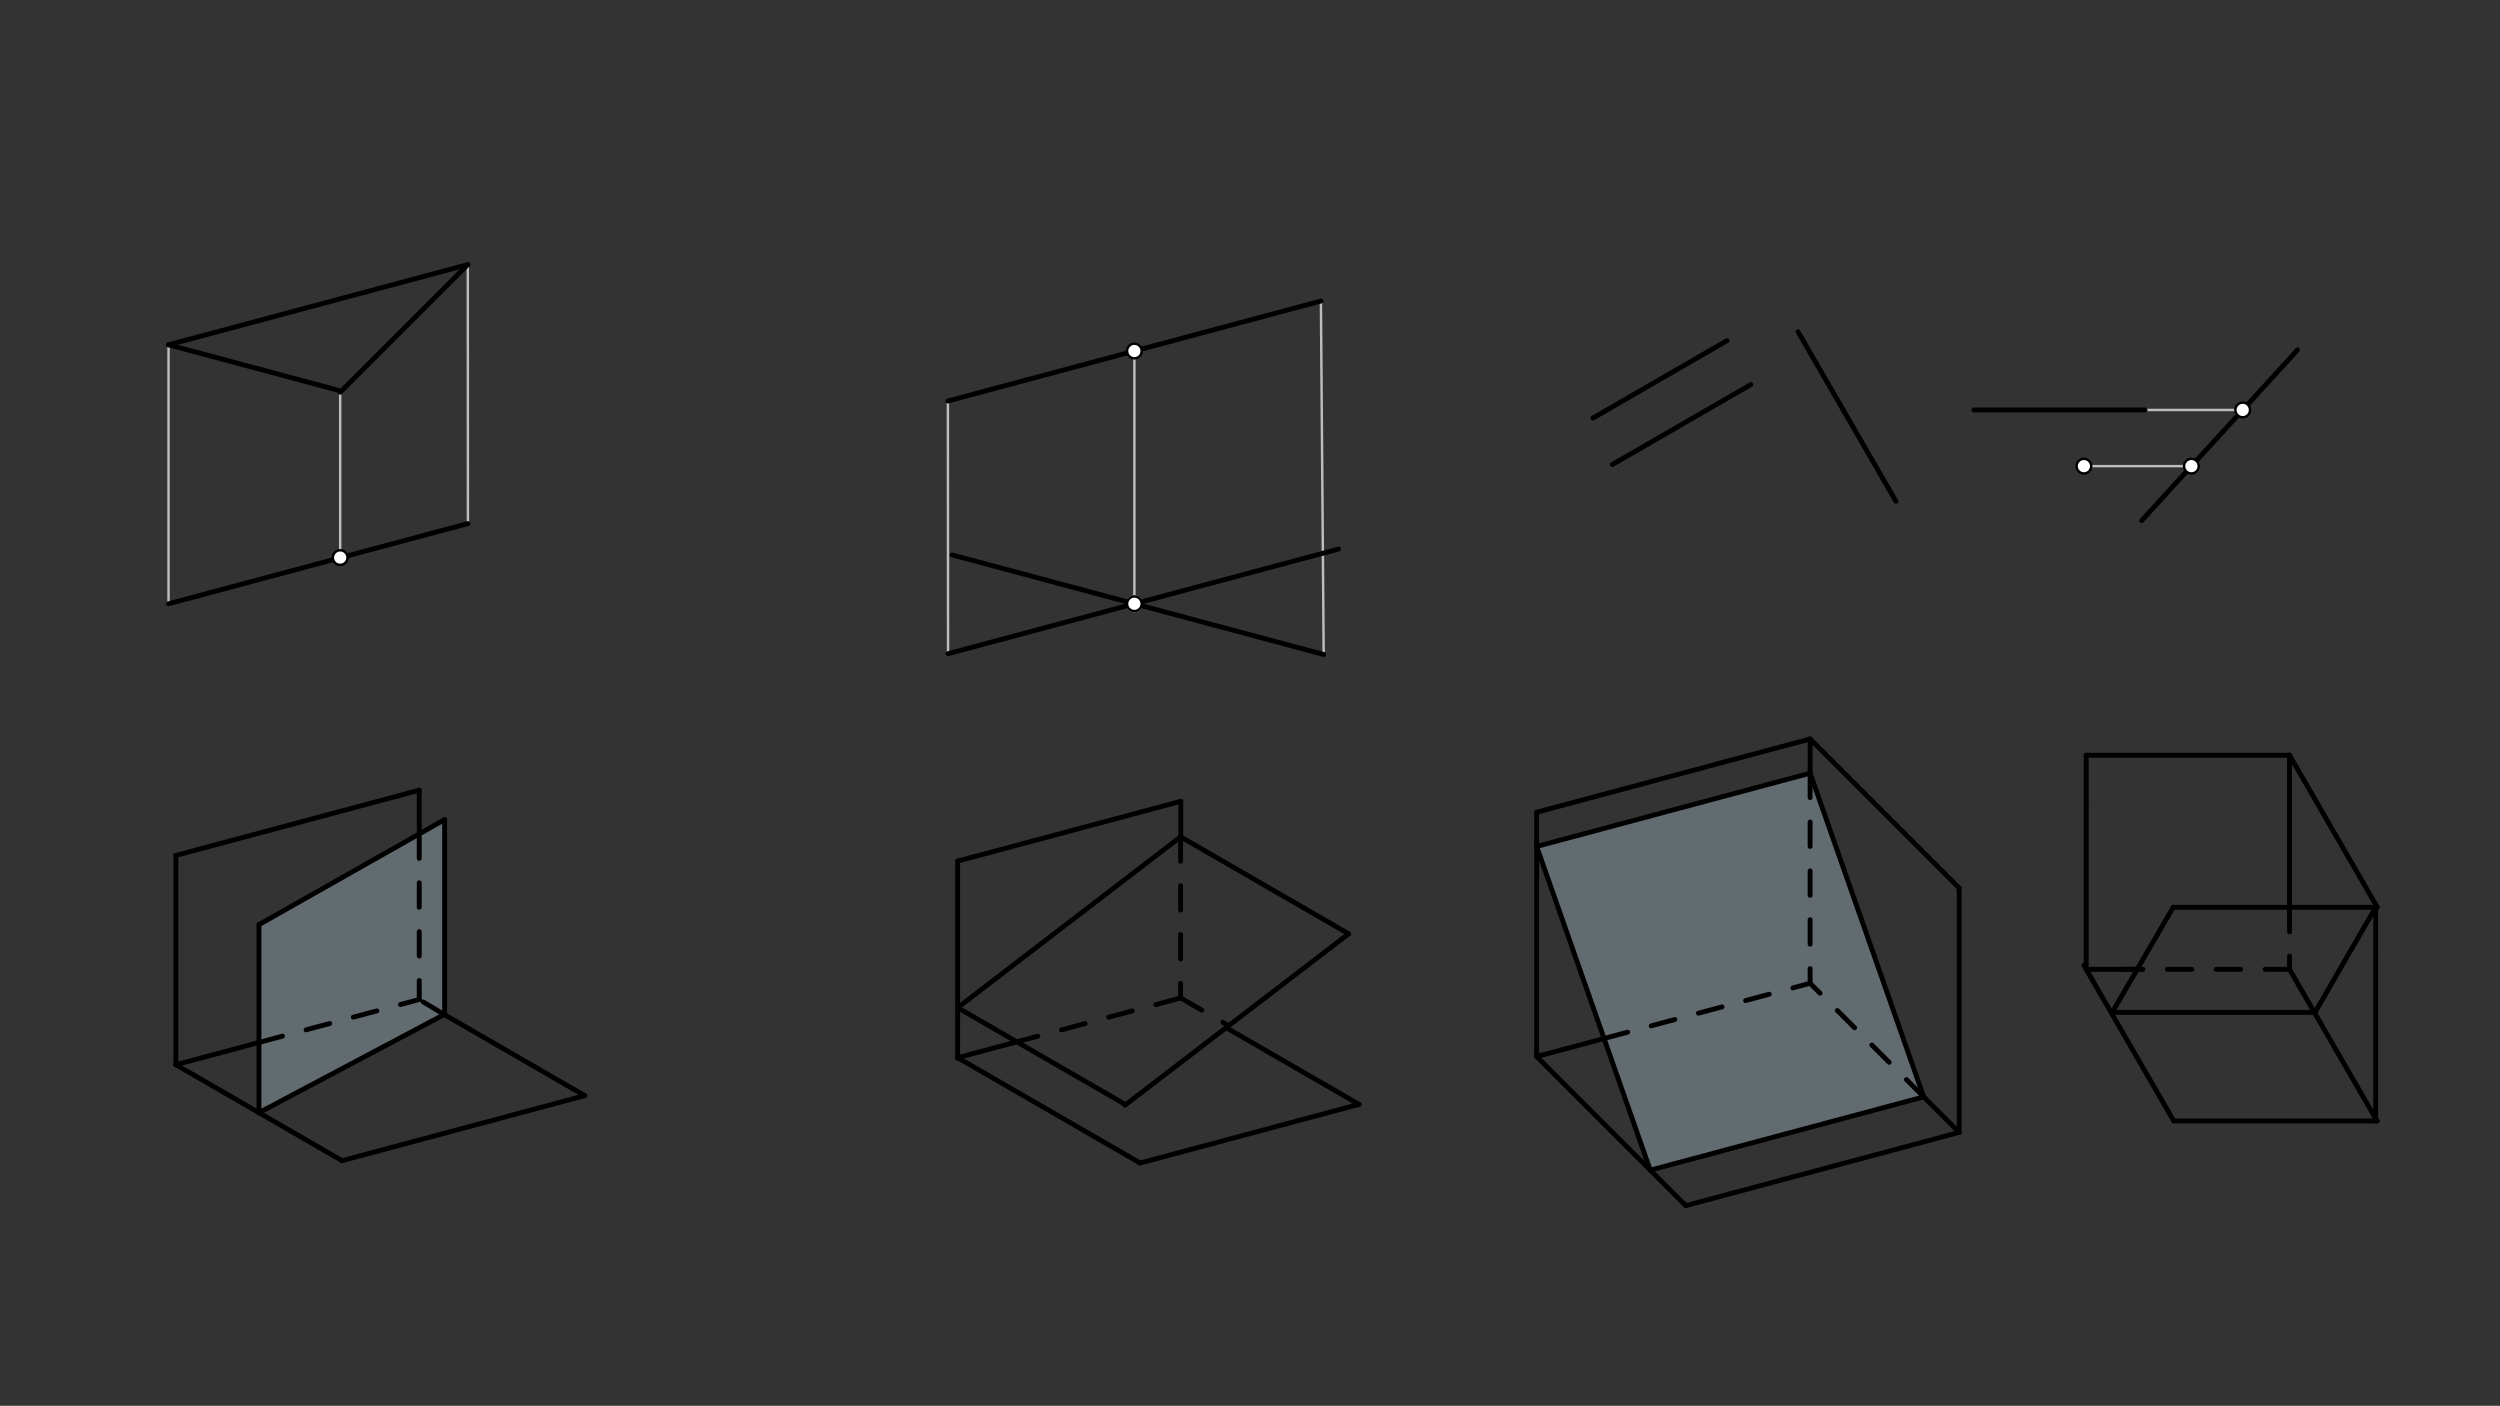 <svg xmlns="http://www.w3.org/2000/svg" class="svg--1it" height="100%" preserveAspectRatio="xMidYMid meet" viewBox="0 0 1023.307 575.433" width="100%"><rect x="0" y="0" width="1023.307" height="575.433" fill="#333333" stroke="none"/><defs><marker id="marker-arrow" markerHeight="16" markerUnits="userSpaceOnUse" markerWidth="24" orient="auto-start-reverse" refX="24" refY="4" viewBox="0 0 24 8"><path d="M 0 0 L 24 4 L 0 8 z" stroke="inherit"></path></marker></defs><g class="aux-layer--1FB"><g class="element--2qn"><line stroke="#BDBDBD" stroke-dasharray="none" stroke-linecap="round" stroke-width="1" x1="68.99" x2="68.99" y1="141.135" y2="247.135"></line></g><g class="element--2qn"><line stroke="#BDBDBD" stroke-dasharray="none" stroke-linecap="round" stroke-width="1" x1="191.529" x2="191.482" y1="214.301" y2="108.314"></line></g><g class="element--2qn"><line stroke="#BDBDBD" stroke-dasharray="none" stroke-linecap="round" stroke-width="1" x1="387.99" x2="388.055" y1="164.135" y2="267.574"></line></g><g class="element--2qn"><line stroke="#BDBDBD" stroke-dasharray="none" stroke-linecap="round" stroke-width="1" x1="540.674" x2="541.81" y1="123.224" y2="267.896"></line></g><g class="element--2qn"><line stroke="#BDBDBD" stroke-dasharray="none" stroke-linecap="round" stroke-width="1" x1="464.332" x2="464.332" y1="143.68" y2="247.135"></line></g><g class="element--2qn"><line stroke="#BDBDBD" stroke-dasharray="none" stroke-linecap="round" stroke-width="1" x1="139.244" x2="139.244" y1="160.552" y2="228.232"></line></g><g class="element--2qn"><line stroke="#BDBDBD" stroke-dasharray="none" stroke-linecap="round" stroke-width="1" x1="877.99" x2="917.99" y1="167.802" y2="167.802"></line></g><g class="element--2qn"><line stroke="#BDBDBD" stroke-dasharray="none" stroke-linecap="round" stroke-width="1" x1="852.99" x2="896.99" y1="190.802" y2="190.802"></line></g><g class="element--2qn"><circle cx="464.332" cy="247.135" r="3" stroke="#BDBDBD" stroke-width="1" fill="#ffffff"></circle>}</g></g><g class="main-layer--3Vd"><g class="element--2qn"><g fill="#90A4AE" opacity="0.5"><path d="M 628.99 346.469 L 740.92 316.477 L 787.415 448.978 L 675.49 478.969 L 628.99 346.469 Z" stroke="none"></path></g></g><g class="element--2qn"><g fill="#90A4AE" opacity="0.5"><path d="M 105.999 455.451 L 105.999 378.469 L 181.99 335.469 L 181.816 415.264 L 105.999 455.451 Z" stroke="none"></path></g></g><g class="element--2qn"><line stroke="#000000" stroke-dasharray="none" stroke-linecap="round" stroke-width="2" x1="68.99" x2="191.482" y1="141.135" y2="108.314"></line></g><g class="element--2qn"><line stroke="#000000" stroke-dasharray="none" stroke-linecap="round" stroke-width="2" x1="68.99" x2="138.434" y1="141.135" y2="159.743"></line></g><g class="element--2qn"><line stroke="#000000" stroke-dasharray="none" stroke-linecap="round" stroke-width="2" x1="191.482" x2="139.244" y1="108.314" y2="160.552"></line></g><g class="element--2qn"><line stroke="#000000" stroke-dasharray="none" stroke-linecap="round" stroke-width="2" x1="68.99" x2="191.529" y1="247.135" y2="214.301"></line></g><g class="element--2qn"><line stroke="#000000" stroke-dasharray="none" stroke-linecap="round" stroke-width="2" x1="628.99" x2="740.92" y1="332.469" y2="302.477"></line></g><g class="element--2qn"><line stroke="#000000" stroke-dasharray="none" stroke-linecap="round" stroke-width="2" x1="628.99" x2="628.99" y1="332.469" y2="432.469"></line></g><g class="element--2qn"><line stroke="#000000" stroke-dasharray="none" stroke-linecap="round" stroke-width="2" x1="628.99" x2="690.012" y1="432.469" y2="493.491"></line></g><g class="element--2qn"><line stroke="#000000" stroke-dasharray="none" stroke-linecap="round" stroke-width="2" x1="801.952" x2="690.014" y1="463.506" y2="493.5"></line></g><g class="element--2qn"><line stroke="#000000" stroke-dasharray="none" stroke-linecap="round" stroke-width="2" x1="675.49" x2="628.99" y1="478.969" y2="346.469"></line></g><g class="element--2qn"><line stroke="#000000" stroke-dasharray="none" stroke-linecap="round" stroke-width="2" x1="628.99" x2="740.925" y1="346.469" y2="316.476"></line></g><g class="element--2qn"><line stroke="#000000" stroke-dasharray="none" stroke-linecap="round" stroke-width="2" x1="675.49" x2="787.415" y1="478.969" y2="448.978"></line></g><g class="element--2qn"><line stroke="#000000" stroke-dasharray="none" stroke-linecap="round" stroke-width="2" x1="787.415" x2="740.92" y1="448.978" y2="316.477"></line></g><g class="element--2qn"><line stroke="#000000" stroke-dasharray="none" stroke-linecap="round" stroke-width="2" x1="740.92" x2="740.92" y1="302.477" y2="316.477"></line></g><g class="element--2qn"><line stroke="#000000" stroke-dasharray="10" stroke-linecap="round" stroke-width="2" x1="740.92" x2="740.92" y1="316.477" y2="402.477"></line></g><g class="element--2qn"><line stroke="#000000" stroke-dasharray="none" stroke-linecap="round" stroke-width="2" x1="628.99" x2="656.573" y1="432.469" y2="425.078"></line></g><g class="element--2qn"><line stroke="#000000" stroke-dasharray="10" stroke-linecap="round" stroke-width="2" x1="656.573" x2="740.92" y1="425.078" y2="402.477"></line></g><g class="element--2qn"><line stroke="#000000" stroke-dasharray="none" stroke-linecap="round" stroke-width="2" x1="801.952" x2="787.415" y1="463.506" y2="448.978"></line></g><g class="element--2qn"><line stroke="#000000" stroke-dasharray="10" stroke-linecap="round" stroke-width="2" x1="787.415" x2="740.92" y1="448.978" y2="402.477"></line></g><g class="element--2qn"><line stroke="#000000" stroke-dasharray="none" stroke-linecap="round" stroke-width="2" x1="387.99" x2="540.674" y1="164.135" y2="123.224"></line></g><g class="element--2qn"><line stroke="#000000" stroke-dasharray="none" stroke-linecap="round" stroke-width="2" x1="71.99" x2="171.608" y1="350.135" y2="323.443"></line></g><g class="element--2qn"><line stroke="#000000" stroke-dasharray="none" stroke-linecap="round" stroke-width="2" x1="71.99" x2="71.99" y1="350.135" y2="435.816"></line></g><g class="element--2qn"><line stroke="#000000" stroke-dasharray="none" stroke-linecap="round" stroke-width="2" x1="740.92" x2="801.951" y1="302.477" y2="363.508"></line></g><g class="element--2qn"><line stroke="#000000" stroke-dasharray="none" stroke-linecap="round" stroke-width="2" x1="801.952" x2="801.951" y1="463.506" y2="363.508"></line></g><g class="element--2qn"><line stroke="#000000" stroke-dasharray="none" stroke-linecap="round" stroke-width="2" x1="71.99" x2="140.009" y1="435.816" y2="475.087"></line></g><g class="element--2qn"><line stroke="#000000" stroke-dasharray="none" stroke-linecap="round" stroke-width="2" x1="140.009" x2="239.335" y1="475.087" y2="448.472"></line></g><g class="element--2qn"><line stroke="#000000" stroke-dasharray="none" stroke-linecap="round" stroke-width="2" x1="105.999" x2="105.999" y1="455.451" y2="378.469"></line></g><g class="element--2qn"><line stroke="#000000" stroke-dasharray="none" stroke-linecap="round" stroke-width="2" x1="105.999" x2="181.99" y1="378.469" y2="335.469"></line></g><g class="element--2qn"><line stroke="#000000" stroke-dasharray="none" stroke-linecap="round" stroke-width="2" x1="181.99" x2="181.99" y1="335.469" y2="414.964"></line></g><g class="element--2qn"><line stroke="#000000" stroke-dasharray="none" stroke-linecap="round" stroke-width="2" x1="171.608" x2="171.608" y1="323.443" y2="341.374"></line></g><g class="element--2qn"><line stroke="#000000" stroke-dasharray="10" stroke-linecap="round" stroke-width="2" x1="171.608" x2="171.608" y1="341.343" y2="409.135"></line></g><g class="element--2qn"><line stroke="#000000" stroke-dasharray="none" stroke-linecap="round" stroke-width="2" x1="239.335" x2="181.816" y1="448.472" y2="415.264"></line></g><g class="element--2qn"><line stroke="#000000" stroke-dasharray="10" stroke-linecap="round" stroke-width="2" x1="181.816" x2="171.608" y1="415.264" y2="409.135"></line></g><g class="element--2qn"><line stroke="#000000" stroke-dasharray="none" stroke-linecap="round" stroke-width="2" x1="71.99" x2="105.969" y1="435.816" y2="426.711"></line></g><g class="element--2qn"><line stroke="#000000" stroke-dasharray="10" stroke-linecap="round" stroke-width="2" x1="105.969" x2="171.605" y1="426.711" y2="409.124"></line></g><g class="element--2qn"><line stroke="#000000" stroke-dasharray="none" stroke-linecap="round" stroke-width="2" x1="105.999" x2="181.816" y1="455.451" y2="415.264"></line></g><g class="element--2qn"><line stroke="#000000" stroke-dasharray="none" stroke-linecap="round" stroke-width="2" x1="464.332" x2="547.886" y1="247.135" y2="224.747"></line></g><g class="element--2qn"><line stroke="#000000" stroke-dasharray="none" stroke-linecap="round" stroke-width="2" x1="464.332" x2="388.055" y1="247.135" y2="267.574"></line></g><g class="element--2qn"><line stroke="#000000" stroke-dasharray="none" stroke-linecap="round" stroke-width="2" x1="464.332" x2="389.729" y1="247.135" y2="227.146"></line></g><g class="element--2qn"><line stroke="#000000" stroke-dasharray="none" stroke-linecap="round" stroke-width="2" x1="464.332" x2="541.81" y1="247.135" y2="267.896"></line></g><g class="element--2qn"><line stroke="#000000" stroke-dasharray="none" stroke-linecap="round" stroke-width="2" x1="391.99" x2="483.327" y1="352.469" y2="327.995"></line></g><g class="element--2qn"><line stroke="#000000" stroke-dasharray="none" stroke-linecap="round" stroke-width="2" x1="391.99" x2="391.99" y1="352.469" y2="433.179"></line></g><g class="element--2qn"><line stroke="#000000" stroke-dasharray="none" stroke-linecap="round" stroke-width="2" x1="391.99" x2="466.654" y1="432.942" y2="476.05"></line></g><g class="element--2qn"><line stroke="#000000" stroke-dasharray="none" stroke-linecap="round" stroke-width="2" x1="466.654" x2="556.263" y1="476.05" y2="452.039"></line></g><g class="element--2qn"><line stroke="#000000" stroke-dasharray="none" stroke-linecap="round" stroke-width="2" x1="391.99" x2="483.248" y1="412.469" y2="342.529"></line></g><g class="element--2qn"><line stroke="#000000" stroke-dasharray="none" stroke-linecap="round" stroke-width="2" x1="483.248" x2="552.014" y1="342.529" y2="382.231"></line></g><g class="element--2qn"><line stroke="#000000" stroke-dasharray="none" stroke-linecap="round" stroke-width="2" x1="391.99" x2="459.87" y1="412.469" y2="451.66"></line></g><g class="element--2qn"><line stroke="#000000" stroke-dasharray="none" stroke-linecap="round" stroke-width="2" x1="552.014" x2="460.444" y1="382.231" y2="452.409"></line></g><g class="element--2qn"><line stroke="#000000" stroke-dasharray="none" stroke-linecap="round" stroke-width="2" x1="483.327" x2="483.327" y1="327.995" y2="342.529"></line></g><g class="element--2qn"><line stroke="#000000" stroke-dasharray="10" stroke-linecap="round" stroke-width="2" x1="483.248" x2="483.248" y1="342.529" y2="408.469"></line></g><g class="element--2qn"><line stroke="#000000" stroke-dasharray="10" stroke-linecap="round" stroke-width="2" x1="483.248" x2="502.817" y1="408.469" y2="419.767"></line></g><g class="element--2qn"><line stroke="#000000" stroke-dasharray="none" stroke-linecap="round" stroke-width="2" x1="556.263" x2="502.204" y1="452.039" y2="420.829"></line></g><g class="element--2qn"><line stroke="#000000" stroke-dasharray="none" stroke-linecap="round" stroke-width="2" x1="391.99" x2="415.172" y1="432.942" y2="426.731"></line></g><g class="element--2qn"><line stroke="#000000" stroke-dasharray="10" stroke-linecap="round" stroke-width="2" x1="415.172" x2="483.253" y1="426.731" y2="408.488"></line></g><g class="element--2qn"><line stroke="#000000" stroke-dasharray="none" stroke-linecap="round" stroke-width="2" x1="852.99" x2="889.769" y1="395.135" y2="458.84"></line></g><g class="element--2qn"><line stroke="#000000" stroke-dasharray="none" stroke-linecap="round" stroke-width="2" x1="889.769" x2="972.99" y1="458.84" y2="458.84"></line></g><g class="element--2qn"><line stroke="#000000" stroke-dasharray="none" stroke-linecap="round" stroke-width="2" x1="972.99" x2="937.155" y1="458.84" y2="396.772"></line></g><g class="element--2qn"><line stroke="#000000" stroke-dasharray="none" stroke-linecap="round" stroke-width="2" x1="853.935" x2="853.935" y1="396.772" y2="329.135"></line></g><g class="element--2qn"><line stroke="#000000" stroke-dasharray="none" stroke-linecap="round" stroke-width="2" x1="972.411" x2="972.411" y1="390.201" y2="458.84"></line></g><g class="element--2qn"><line stroke="#000000" stroke-dasharray="none" stroke-linecap="round" stroke-width="2" x1="853.935" x2="853.935" y1="329.135" y2="309.135"></line></g><g class="element--2qn"><line stroke="#000000" stroke-dasharray="none" stroke-linecap="round" stroke-width="2" x1="853.935" x2="937.155" y1="309.135" y2="309.135"></line></g><g class="element--2qn"><line stroke="#000000" stroke-dasharray="none" stroke-linecap="round" stroke-width="2" x1="937.155" x2="973.094" y1="309.135" y2="371.384"></line></g><g class="element--2qn"><line stroke="#000000" stroke-dasharray="none" stroke-linecap="round" stroke-width="2" x1="972.411" x2="972.411" y1="390.201" y2="371.384"></line></g><g class="element--2qn"><line stroke="#000000" stroke-dasharray="none" stroke-linecap="round" stroke-width="2" x1="972.411" x2="947.585" y1="371.384" y2="414.385"></line></g><g class="element--2qn"><line stroke="#000000" stroke-dasharray="none" stroke-linecap="round" stroke-width="2" x1="947.585" x2="864.575" y1="414.385" y2="414.385"></line></g><g class="element--2qn"><line stroke="#000000" stroke-dasharray="none" stroke-linecap="round" stroke-width="2" x1="972.411" x2="889.548" y1="371.384" y2="371.384"></line></g><g class="element--2qn"><line stroke="#000000" stroke-dasharray="none" stroke-linecap="round" stroke-width="2" x1="864.575" x2="889.548" y1="414.385" y2="371.384"></line></g><g class="element--2qn"><line stroke="#000000" stroke-dasharray="none" stroke-linecap="round" stroke-width="2" x1="937.155" x2="937.155" y1="309.135" y2="371.384"></line></g><g class="element--2qn"><line stroke="#000000" stroke-dasharray="10" stroke-linecap="round" stroke-width="2" x1="937.155" x2="937.155" y1="371.384" y2="396.772"></line></g><g class="element--2qn"><line stroke="#000000" stroke-dasharray="10" stroke-linecap="round" stroke-width="2" x1="937.155" x2="868.99" y1="396.772" y2="396.772"></line></g><g class="element--2qn"><line stroke="#000000" stroke-dasharray="none" stroke-linecap="round" stroke-width="2" x1="853.935" x2="874.804" y1="396.772" y2="396.772"></line></g><g class="element--2qn"><line stroke="#000000" stroke-dasharray="none" stroke-linecap="round" stroke-width="2" x1="651.99" x2="706.895" y1="171.135" y2="139.436"></line></g><g class="element--2qn"><line stroke="#000000" stroke-dasharray="none" stroke-linecap="round" stroke-width="2" x1="659.99" x2="716.681" y1="190.135" y2="157.405"></line></g><g class="element--2qn"><line stroke="#000000" stroke-dasharray="none" stroke-linecap="round" stroke-width="2" x1="735.99" x2="776.05" y1="135.802" y2="205.19"></line></g><g class="element--2qn"><line stroke="#000000" stroke-dasharray="none" stroke-linecap="round" stroke-width="2" x1="807.99" x2="877.99" y1="167.802" y2="167.802"></line></g><g class="element--2qn"><line stroke="#000000" stroke-dasharray="none" stroke-linecap="round" stroke-width="2" x1="896.99" x2="917.99" y1="190.802" y2="167.802"></line></g><g class="element--2qn"><line stroke="#000000" stroke-dasharray="none" stroke-linecap="round" stroke-width="2" x1="917.99" x2="940.397" y1="167.802" y2="143.261"></line></g><g class="element--2qn"><line stroke="#000000" stroke-dasharray="none" stroke-linecap="round" stroke-width="2" x1="896.99" x2="876.639" y1="190.802" y2="213.091"></line></g><g class="element--2qn"><circle cx="464.332" cy="247.135" r="3" stroke="#000000" stroke-width="1" fill="#ffffff"></circle>}</g><g class="element--2qn"><circle cx="464.332" cy="143.68" r="3" stroke="#000000" stroke-width="1" fill="#ffffff"></circle>}</g><g class="element--2qn"><circle cx="139.244" cy="228.232" r="3" stroke="#000000" stroke-width="1" fill="#ffffff"></circle>}</g><g class="element--2qn"><circle cx="852.99" cy="190.802" r="3" stroke="#000000" stroke-width="1" fill="#ffffff"></circle>}</g><g class="element--2qn"><circle cx="896.99" cy="190.802" r="3" stroke="#000000" stroke-width="1" fill="#ffffff"></circle>}</g><g class="element--2qn"><circle cx="917.99" cy="167.802" r="3" stroke="#000000" stroke-width="1" fill="#ffffff"></circle>}</g></g><g class="snaps-layer--2PT"></g><g class="temp-layer--rAP"></g></svg>